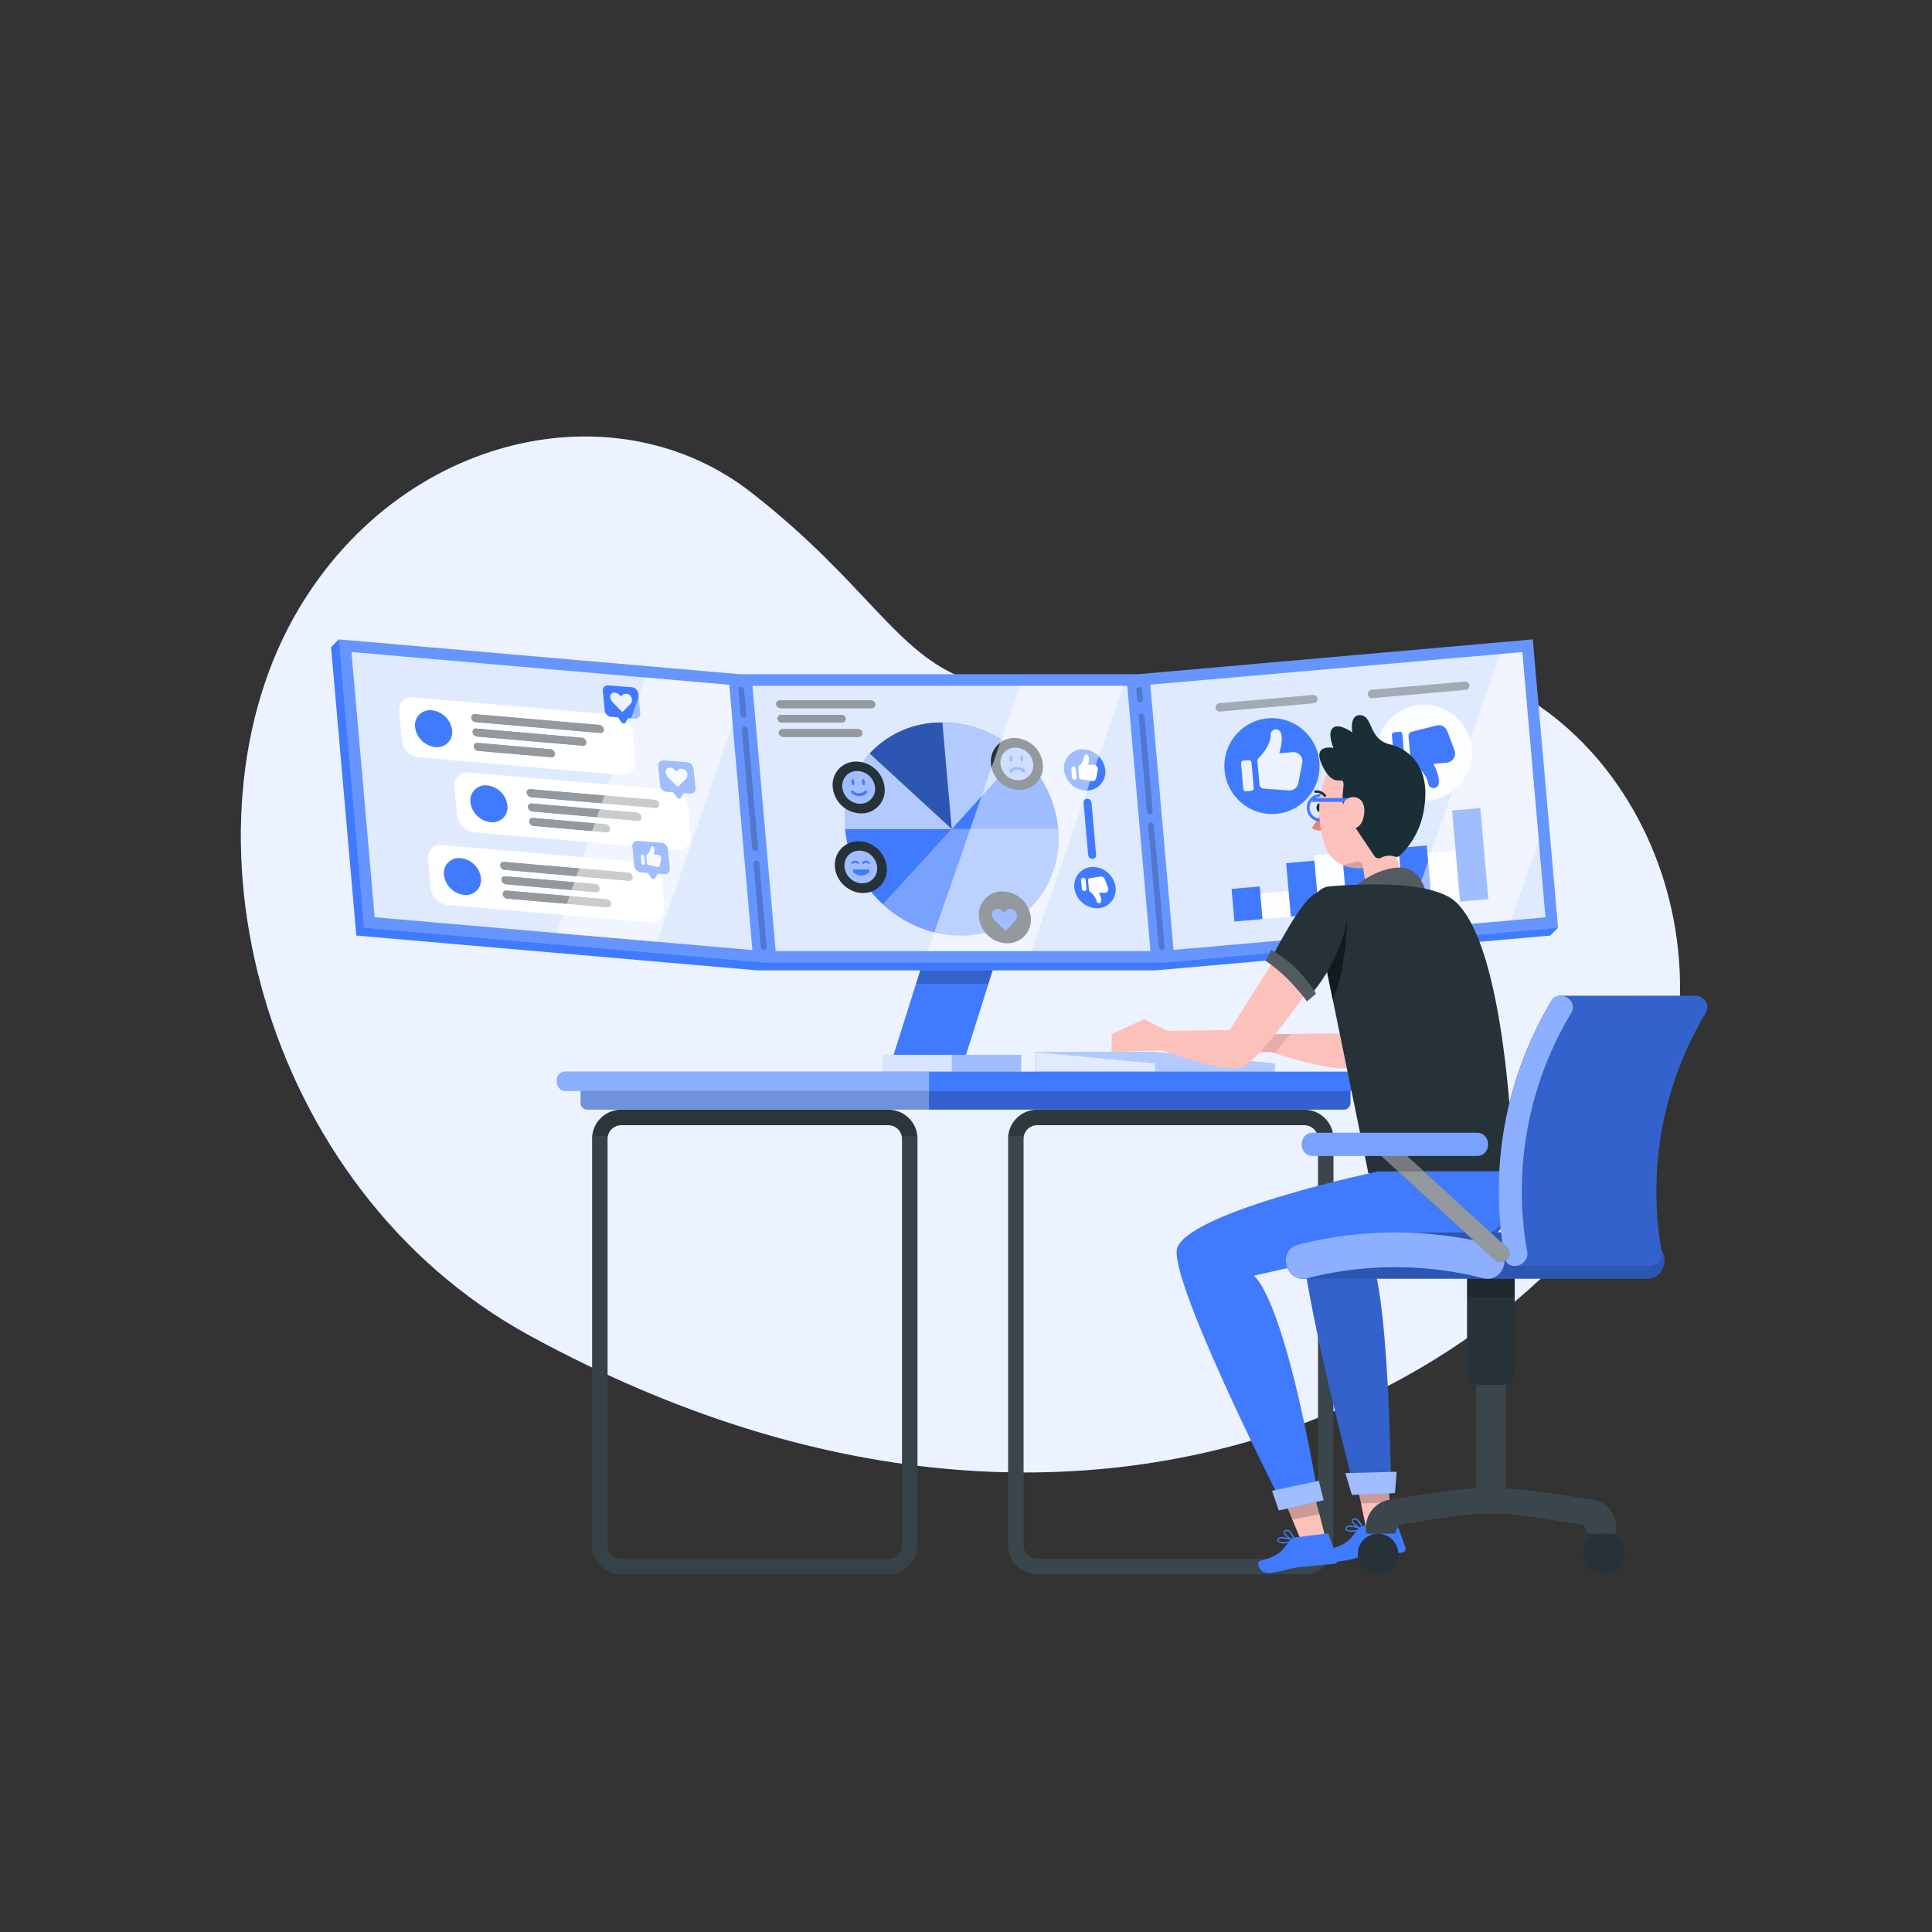 <svg xmlns="http://www.w3.org/2000/svg" viewBox="0 0 500 500"><rect x="0" y="0" width="500" height="500" fill="#333333" stroke="none"/><g id="freepik--background-simple--inject-2"><path d="M250.59,176c-18.84-6.76-25.82-24.81-56.05-48.45-35-27.41-90.11-15.47-117.16,29.93-33.26,55.8-10.53,149.91,59.85,188.25,152.14,82.86,270,1.85,291.86-57.94,20.51-56.16-16.86-118.59-71.78-117.49C305,171.33,276.69,185.35,250.59,176Z" style="fill:#407BFF"></path><path d="M250.59,176c-18.84-6.76-25.82-24.81-56.05-48.45-35-27.41-90.11-15.47-117.16,29.93-33.26,55.8-10.53,149.91,59.85,188.25,152.14,82.86,270,1.85,291.86-57.94,20.51-56.16-16.86-118.59-71.78-117.49C305,171.33,276.69,185.35,250.59,176Z" style="fill:#fff;opacity:0.9"></path></g><g id="freepik--Screens--inject-2"><polygon points="249.43 274.8 230.69 274.8 239.69 246.31 258.43 246.31 249.43 274.8" style="fill:#407BFF"></polygon><polygon points="237.06 254.63 255.8 254.63 258.43 246.31 239.69 246.31 237.06 254.63" style="opacity:0.2"></polygon><rect x="228.4" y="272.99" width="35.86" height="4.33" style="fill:#407BFF"></rect><rect x="228.4" y="272.99" width="35.86" height="4.33" style="fill:#fff;opacity:0.5"></rect><rect x="228.4" y="272.99" width="17.93" height="4.33" style="fill:#fff;opacity:0.6"></rect><polygon points="403.21 240.12 396.68 165.48 294.47 174.49 191.47 174.49 87.68 165.48 85.68 167.48 92.21 242.12 196 251.13 196 251.13 299 251.13 299 251.13 401.21 242.12 403.21 240.12" style="fill:#407BFF"></polygon><polygon points="403.21 240.12 396.68 165.48 294.47 174.49 191.47 174.49 87.68 165.48 94.21 240.12 198 249.13 198 249.13 301 249.13 301 249.13 403.21 240.12" style="fill:#fff;opacity:0.2"></polygon><rect x="300.52" y="172.85" width="96.63" height="68.9" transform="translate(-16.74 31.19) rotate(-5)" style="fill:#fff;opacity:0.8"></rect><path d="M315.77,184.14a1.07,1.07,0,0,1-.19-2.14l24.21-2.13A1.07,1.07,0,1,1,340,182Z" style="fill:#263238;opacity:0.5"></path><g style="opacity:0.5"><path d="M315.77,184.14a1.07,1.07,0,0,1-.19-2.14l24.21-2.13A1.07,1.07,0,1,1,340,182Z" style="fill:#fff;opacity:0.5"></path></g><path d="M355.16,180.67a1.07,1.07,0,0,1-.19-2.14l24.21-2.13a1.07,1.07,0,0,1,.18,2.13Z" style="fill:#263238;opacity:0.5"></path><g style="opacity:0.5"><path d="M355.16,180.67a1.07,1.07,0,0,1-.19-2.14l24.21-2.13a1.07,1.07,0,0,1,.18,2.13Z" style="fill:#fff;opacity:0.5"></path></g><ellipse cx="329.2" cy="198.24" rx="12.32" ry="12.41" transform="translate(-8.38 14.63) rotate(-2.51)" style="fill:#407BFF"></ellipse><g style="opacity:0.9"><path d="M323.87,204.66l-1.4.12a.66.66,0,0,1-.71-.6l-.58-6.62a.65.65,0,0,1,.59-.71l1.4-.13a.66.66,0,0,1,.71.6l.58,6.62A.66.66,0,0,1,323.87,204.66Z" style="fill:#fff"></path><path d="M325.7,196.23c.9-.89,3.16-3.41,3.15-6.12a1.36,1.36,0,0,1,2.49-.75c.5.87.62,2.52-.28,5.6l3.46-.3a2.32,2.32,0,0,1,2.25,1.22h0a2.36,2.36,0,0,1,.24,1.57l-1,5.22a2.34,2.34,0,0,1-2.45,1.89l-6.61-.47a1.12,1.12,0,0,1-1-1l-.52-5.95A1.1,1.1,0,0,1,325.7,196.23Z" style="fill:#fff"></path></g><ellipse cx="368.59" cy="194.77" rx="12.32" ry="12.41" transform="translate(-8.21 16.4) rotate(-2.52)" style="fill:#fff;opacity:0.9"></ellipse><path d="M362.22,189.39l-1.4.12a.66.66,0,0,0-.6.72l.58,6.61a.66.66,0,0,0,.71.61l1.4-.13a.66.66,0,0,0,.6-.72l-.58-6.61A.65.65,0,0,0,362.22,189.39Z" style="fill:#407BFF"></path><path d="M365.49,197.36c1,.73,3.7,2.81,4.16,5.48a1.36,1.36,0,0,0,2.59.3c.34-.94.17-2.59-1.25-5.46l3.45-.31a2.34,2.34,0,0,0,2-1.59h0a2.35,2.35,0,0,0,0-1.59l-1.9-5a2.33,2.33,0,0,0-2.74-1.43l-6.43,1.62a1.12,1.12,0,0,0-.84,1.19l.52,5.94A1.12,1.12,0,0,0,365.49,197.36Z" style="fill:#407BFF"></path><rect x="319.07" y="229.72" width="7.33" height="8.48" transform="translate(-19.3 29.25) rotate(-5.04)" style="fill:#407BFF"></rect><rect x="326.46" y="230.92" width="7.33" height="6.63" transform="translate(-19.3 29.9) rotate(-5.04)" style="fill:#fff;opacity:0.9"></rect><rect x="340.68" y="221.04" width="7.33" height="15.24" transform="translate(-18.75 31.12) rotate(-5.04)" style="fill:#fff;opacity:0.9"></rect><rect x="355.21" y="217.94" width="7.33" height="17.06" transform="translate(-18.5 32.39) rotate(-5.04)" style="fill:#fff;opacity:0.9"></rect><rect x="369.98" y="220.44" width="7.33" height="13.26" transform="translate(-18.5 33.7) rotate(-5.04)" style="fill:#fff;opacity:0.9"></rect><rect x="333.44" y="223.05" width="7.33" height="13.87" transform="translate(-18.89 30.49) rotate(-5.04)" style="fill:#407BFF"></rect><rect x="347.83" y="216.76" width="7.33" height="18.88" transform="translate(-18.51 31.75) rotate(-5.04)" style="fill:#407BFF"></rect><rect x="362.59" y="219.11" width="7.33" height="15.24" transform="translate(-18.5 33.04) rotate(-5.04)" style="fill:#407BFF"></rect><rect x="376.82" y="209.4" width="7.33" height="23.68" transform="translate(-17.96 34.27) rotate(-5.04)" style="fill:#407BFF"></rect><polygon points="90.96 168.74 96.97 237.38 194.71 245.87 188.71 177.23 90.96 168.74" style="fill:#fff;opacity:0.8"></polygon><path d="M160.77,200.52,108.32,196a5,5,0,0,1-4.35-4.32l-.66-7.56a3.23,3.23,0,0,1,3.65-3.62L159.42,185a4.92,4.92,0,0,1,4.34,4.32l.67,7.56A3.25,3.25,0,0,1,160.77,200.52Z" style="fill:#fff"></path><path d="M117,189a3.88,3.88,0,0,1-4.37,4.33,5.91,5.91,0,0,1-5.21-5.16,3.89,3.89,0,0,1,4.38-4.34A5.91,5.91,0,0,1,117,189Z" style="fill:#407BFF"></path><path d="M123.11,186.89a1.29,1.29,0,0,1-1.13-1.12.84.84,0,0,1,1-.94l32.15,2.79a1.28,1.28,0,0,1,1.13,1.12.84.84,0,0,1-1,.94Z" style="fill:#263238"></path><path d="M123.76,194.33a1.29,1.29,0,0,1-1.13-1.12.84.84,0,0,1,1-.94l18.83,1.63a1.28,1.28,0,0,1,1.13,1.12.84.84,0,0,1-.95.94Z" style="fill:#263238"></path><path d="M123.44,190.61a1.28,1.28,0,0,1-1.13-1.12.84.84,0,0,1,1-.94l27.27,2.37a1.29,1.29,0,0,1,1.13,1.12.84.84,0,0,1-.95.94Z" style="fill:#263238"></path><g style="opacity:0.5"><path d="M123.11,186.89a1.29,1.29,0,0,1-1.13-1.12.84.84,0,0,1,1-.94l32.15,2.79a1.28,1.28,0,0,1,1.13,1.12.84.84,0,0,1-1,.94Z" style="fill:#fff"></path><path d="M123.76,194.33a1.29,1.29,0,0,1-1.13-1.12.84.84,0,0,1,1-.94l18.83,1.63a1.28,1.28,0,0,1,1.13,1.12.84.84,0,0,1-.95.94Z" style="fill:#fff"></path><path d="M123.44,190.61a1.28,1.28,0,0,1-1.13-1.12.84.84,0,0,1,1-.94l27.27,2.37a1.29,1.29,0,0,1,1.13,1.12.84.84,0,0,1-.95.94Z" style="fill:#fff"></path></g><path d="M163.51,177.85l-6.13-.47a1.25,1.25,0,0,0-1.38,1.4l.5,5.11a1.9,1.9,0,0,0,1.67,1.63l1.78.14.87,1.25a.65.65,0,0,0,1.1.07l.62-1.14,1.77.14a1.24,1.24,0,0,0,1.38-1.4l-.5-5.1A1.9,1.9,0,0,0,163.51,177.85Z" style="fill:#407BFF"></path><g style="opacity:0.9"><path d="M158.79,182a2.51,2.51,0,0,1-.82-1.51,1,1,0,0,1,1.22-1.21c.76.07,1,.43,1.53,1,.4-.46.62-.78,1.38-.72a1.55,1.55,0,0,1,1.45,1.44,1.7,1.7,0,0,1-.57,1.4l-1.91,1.88Z" style="fill:#fff"></path></g><path d="M175.11,219.94l-52.46-4.56a4.94,4.94,0,0,1-4.35-4.32l-.66-7.55a3.25,3.25,0,0,1,3.66-3.63l52.45,4.56a4.93,4.93,0,0,1,4.35,4.31l.66,7.56A3.24,3.24,0,0,1,175.11,219.94Z" style="fill:#fff"></path><path d="M131.32,208.44a3.88,3.88,0,0,1-4.37,4.34,5.91,5.91,0,0,1-5.2-5.17,3.88,3.88,0,0,1,4.37-4.33A5.89,5.89,0,0,1,131.32,208.44Z" style="fill:#407BFF"></path><path d="M137.45,206.31a1.29,1.29,0,0,1-1.13-1.12.84.84,0,0,1,1-.94L169.42,207a1.29,1.29,0,0,1,1.13,1.12.84.84,0,0,1-1,.94Z" style="fill:#263238"></path><path d="M138.1,213.75a1.3,1.3,0,0,1-1.13-1.13.85.85,0,0,1,.95-.94l18.83,1.64a1.28,1.28,0,0,1,1.13,1.12.84.84,0,0,1-.95.94Z" style="fill:#263238"></path><path d="M137.78,210a1.28,1.28,0,0,1-1.13-1.12.84.84,0,0,1,.95-.94l27.27,2.36a1.28,1.28,0,0,1,1.12,1.12.84.84,0,0,1-.94,1Z" style="fill:#263238"></path><g style="opacity:0.5"><path d="M137.45,206.31a1.29,1.29,0,0,1-1.13-1.12.84.84,0,0,1,1-.94L169.42,207a1.29,1.29,0,0,1,1.13,1.12.84.84,0,0,1-1,.94Z" style="fill:#fff"></path><path d="M138.1,213.75a1.3,1.3,0,0,1-1.13-1.13.85.85,0,0,1,.95-.94l18.83,1.64a1.28,1.28,0,0,1,1.13,1.12.84.84,0,0,1-.95.94Z" style="fill:#fff"></path><path d="M137.78,210a1.28,1.28,0,0,1-1.13-1.12.84.84,0,0,1,.95-.94l27.27,2.36a1.28,1.28,0,0,1,1.12,1.12.84.84,0,0,1-.94,1Z" style="fill:#fff"></path></g><path d="M177.85,197.27l-6.13-.47a1.24,1.24,0,0,0-1.38,1.4l.5,5.1a1.89,1.89,0,0,0,1.67,1.64l1.78.14.87,1.24a.64.64,0,0,0,1.09.08l.63-1.15,1.76.14A1.24,1.24,0,0,0,180,204l-.51-5.09A1.87,1.87,0,0,0,177.85,197.27Z" style="fill:#407BFF"></path><g style="opacity:0.9"><path d="M173.13,201.41a2.46,2.46,0,0,1-.82-1.52,1,1,0,0,1,1.22-1.2c.75.06,1,.43,1.53,1,.39-.46.62-.79,1.37-.72a1.54,1.54,0,0,1,1.46,1.44,1.73,1.73,0,0,1-.57,1.39l-1.91,1.89Z" style="fill:#fff"></path></g><path d="M168.26,238.75l-52.46-4.56a4.93,4.93,0,0,1-4.35-4.32l-.66-7.55a3.24,3.24,0,0,1,3.65-3.63l52.46,4.56a4.93,4.93,0,0,1,4.35,4.32l.66,7.55A3.24,3.24,0,0,1,168.26,238.75Z" style="fill:#fff"></path><path d="M124.47,227.25a3.88,3.88,0,0,1-4.37,4.34,5.91,5.91,0,0,1-5.2-5.17,3.88,3.88,0,0,1,4.37-4.33A5.91,5.91,0,0,1,124.47,227.25Z" style="fill:#407BFF"></path><path d="M130.6,225.12a1.28,1.28,0,0,1-1.13-1.12.84.84,0,0,1,.95-.94l32.15,2.79A1.29,1.29,0,0,1,163.7,227a.84.84,0,0,1-.95.94Z" style="fill:#263238"></path><path d="M131.25,232.56a1.29,1.29,0,0,1-1.13-1.12.85.85,0,0,1,.95-.95L157,232.74a1.29,1.29,0,0,1,1.13,1.12.84.84,0,0,1-1,.94Z" style="fill:#263238"></path><path d="M130.92,228.84a1.29,1.29,0,0,1-1.13-1.12.84.84,0,0,1,1-.94l23.24,2a1.3,1.3,0,0,1,1.13,1.12.85.85,0,0,1-1,1Z" style="fill:#263238"></path><g style="opacity:0.5"><path d="M130.6,225.12a1.28,1.28,0,0,1-1.13-1.12.84.84,0,0,1,.95-.94l32.15,2.79A1.29,1.29,0,0,1,163.7,227a.84.84,0,0,1-.95.94Z" style="fill:#fff"></path><path d="M131.25,232.56a1.29,1.29,0,0,1-1.13-1.12.85.85,0,0,1,.95-.95L157,232.74a1.29,1.29,0,0,1,1.13,1.12.84.84,0,0,1-1,.94Z" style="fill:#fff"></path><path d="M130.92,228.84a1.29,1.29,0,0,1-1.13-1.12.84.84,0,0,1,1-.94l23.24,2a1.3,1.3,0,0,1,1.13,1.12.85.85,0,0,1-1,1Z" style="fill:#fff"></path></g><path d="M171.17,218.09l-6.13-.46a1.24,1.24,0,0,0-1.38,1.4l.5,5.1a1.87,1.87,0,0,0,1.67,1.63l1.78.14.87,1.25a.66.66,0,0,0,1.1.08l.62-1.15,1.77.14a1.24,1.24,0,0,0,1.38-1.4l-.5-5.09A1.91,1.91,0,0,0,171.17,218.09Z" style="fill:#407BFF"></path><path d="M166.49,223.81h0a.55.55,0,0,1-.49-.48l-.15-1.72a.37.37,0,0,1,.41-.41h0a.57.57,0,0,1,.5.49l.15,1.71A.37.37,0,0,1,166.49,223.81Z" style="fill:#fff;opacity:0.9"></path><path d="M167.34,221.2a2.5,2.5,0,0,0,1.06-1.8c0-.43.61-.51.84-.1a2.45,2.45,0,0,1-.1,1.8l1.16.1a1,1,0,0,1,.75.53h0a.74.74,0,0,1,.08.52l-.34,1.64a.64.64,0,0,1-.82.47l-2.22-.53a.46.46,0,0,1-.34-.39l-.17-2A.35.35,0,0,1,167.34,221.2Z" style="fill:#fff;opacity:0.9"></path><polygon points="194.73 177.49 200.74 246.13 297.74 246.13 291.73 177.49 194.73 177.49" style="fill:#fff;opacity:0.8"></polygon><g style="opacity:0.2"><path d="M197.71,245.81h0a.85.85,0,0,1-.82-.75L195,223.45a.68.68,0,0,1,.69-.75h0a.82.82,0,0,1,.81.75l1.89,21.61A.68.68,0,0,1,197.71,245.81Z"></path></g><g style="opacity:0.2"><path d="M195.47,220.2h0a.84.84,0,0,1-.82-.75L192,188.78a.68.68,0,0,1,.68-.75h0a.84.84,0,0,1,.82.75l2.68,30.67A.68.68,0,0,1,195.47,220.2Z"></path></g><g style="opacity:0.2"><path d="M192.45,185.7h0a.85.85,0,0,1-.82-.75l-.55-6.39a.67.67,0,0,1,.68-.75h0a.84.84,0,0,1,.82.75l.55,6.39A.68.68,0,0,1,192.45,185.7Z"></path></g><g style="opacity:0.2"><path d="M300.71,245.81h0a.84.84,0,0,1-.82-.75l-2.75-31.45a.68.68,0,0,1,.69-.75h0a.84.84,0,0,1,.81.75l2.75,31.45A.68.68,0,0,1,300.71,245.81Z"></path></g><g style="opacity:0.2"><path d="M297.64,210.7h0a.84.84,0,0,1-.82-.75l-2.14-24.5a.67.67,0,0,1,.68-.75h0a.83.83,0,0,1,.82.75l2.14,24.5A.68.68,0,0,1,297.64,210.7Z"></path></g><g style="opacity:0.2"><path d="M295.1,181.75h0a.82.82,0,0,1-.81-.75l-.22-2.44a.68.68,0,0,1,.69-.75h0a.82.82,0,0,1,.81.75l.22,2.44A.68.68,0,0,1,295.1,181.75Z"></path></g><path d="M280.42,207.71a.93.93,0,0,1,.94-1,1.14,1.14,0,0,1,1.12,1l1.19,13.56a.93.93,0,0,1-.94,1,1.14,1.14,0,0,1-1.12-1Z" style="fill:#407BFF"></path><path d="M202,183.26a1.14,1.14,0,0,1-1.12-1,.93.93,0,0,1,.94-1h23.56a1.14,1.14,0,0,1,1.12,1,.93.93,0,0,1-.94,1Z" style="fill:#263238"></path><path d="M202.68,190.7a1.14,1.14,0,0,1-1.12-1,.93.93,0,0,1,.94-1h19.56a1.14,1.14,0,0,1,1.12,1,.93.93,0,0,1-.94,1Z" style="fill:#263238"></path><path d="M202.35,187a1.14,1.14,0,0,1-1.12-1,.93.93,0,0,1,.94-1h15.57a1.14,1.14,0,0,1,1.12,1,.93.93,0,0,1-.94,1Z" style="fill:#263238"></path><g style="opacity:0.5"><path d="M202,183.26a1.14,1.14,0,0,1-1.12-1,.93.93,0,0,1,.94-1h23.56a1.14,1.14,0,0,1,1.12,1,.93.93,0,0,1-.94,1Z" style="fill:#fff"></path><path d="M202.68,190.7a1.14,1.14,0,0,1-1.12-1,.93.93,0,0,1,.94-1h19.56a1.14,1.14,0,0,1,1.12,1,.93.93,0,0,1-.94,1Z" style="fill:#fff"></path><path d="M202.35,187a1.14,1.14,0,0,1-1.12-1,.93.93,0,0,1,.94-1h15.57a1.14,1.14,0,0,1,1.12,1,.93.93,0,0,1-.94,1Z" style="fill:#fff"></path></g><path d="M286.05,199.26a4.81,4.81,0,0,1-4.87,5.33,5.93,5.93,0,0,1-5.8-5.33,4.81,4.81,0,0,1,4.87-5.34A6,6,0,0,1,286.05,199.26Z" style="fill:#407BFF"></path><path d="M278.09,201.8h0a.64.64,0,0,1-.64-.59l-.2-2.24a.53.53,0,0,1,.54-.59h0a.66.66,0,0,1,.64.59l.19,2.24A.53.53,0,0,1,278.09,201.8Z" style="fill:#fff"></path><path d="M279.19,198.26a3.75,3.75,0,0,0,1.37-2.5.58.58,0,0,1,1.09-.22,3.27,3.27,0,0,1-.13,2.38H283a1.11,1.11,0,0,1,1,.61h0a1.08,1.08,0,0,1,.11.68l-.44,2.2a.92.92,0,0,1-1.07.72l-2.87-.45a.54.54,0,0,1-.45-.48l-.23-2.57A.47.47,0,0,1,279.19,198.26Z" style="fill:#fff"></path><path d="M288.71,229.72a5.93,5.93,0,0,0-5.8-5.34,4.81,4.81,0,0,0-4.87,5.34,6,6,0,0,0,5.8,5.34A4.81,4.81,0,0,0,288.71,229.72Z" style="fill:#407BFF"></path><path d="M280.31,227.17h0a.53.53,0,0,0-.54.59L280,230a.65.65,0,0,0,.64.59h0a.53.53,0,0,0,.53-.59l-.19-2.25A.67.67,0,0,0,280.31,227.17Z" style="fill:#fff"></path><path d="M282,230.71a4.74,4.74,0,0,1,1.81,2.51c.09.57.92.74,1.12.22s.08-1.1-.54-2.39h1.5a.91.91,0,0,0,.88-.6h0a1.06,1.06,0,0,0,0-.68l-.83-2.2a1.11,1.11,0,0,0-1.19-.72l-2.79.45a.44.44,0,0,0-.37.48l.23,2.56A.49.49,0,0,0,282,230.71Z" style="fill:#fff"></path><ellipse cx="246.29" cy="214.53" rx="26.4" ry="28.82" transform="translate(-78.99 244.11) rotate(-46.25)" style="fill:#407BFF"></ellipse><path d="M264.09,195A30,30,0,0,0,243.88,187c-15.23,0-26.5,12.35-25.17,27.58h27.58Z" style="fill:#fff;opacity:0.6"></path><path d="M225.08,195l21.21,19.5L243.88,187A25.16,25.16,0,0,0,225.08,195Z" style="opacity:0.2"></path><path d="M225.08,195l21.21,19.5L243.88,187A25.16,25.16,0,0,0,225.08,195Z" style="fill:#407BFF"></path><path d="M225.08,195l21.21,19.5L243.88,187A25.16,25.16,0,0,0,225.08,195Z" style="opacity:0.3"></path><path d="M248.71,242.12c15.23,0,26.5-12.35,25.17-27.59H246.29L228.49,234A30,30,0,0,0,248.71,242.12Z" style="fill:#fff;opacity:0.3"></path><path d="M266.76,237.4a6.06,6.06,0,0,1-6.12,6.71,7.47,7.47,0,0,1-7.29-6.71,6,6,0,0,1,6.12-6.7A7.47,7.47,0,0,1,266.76,237.4Z" style="fill:#263238"></path><path d="M257.72,238.52a2.65,2.65,0,0,1-1-1.71,1.32,1.32,0,0,1,1.41-1.54c.88,0,1.21.41,1.77,1,.46-.58.72-1,1.6-1a1.62,1.62,0,0,1,1.68,1.54,2.2,2.2,0,0,1-.66,1.71l-2.21,2.41Z" style="fill:#407BFF"></path><path d="M228.93,203.8a6,6,0,0,1-6.12,6.71,7.47,7.47,0,0,1-7.29-6.71,6,6,0,0,1,6.12-6.7A7.46,7.46,0,0,1,228.93,203.8Z" style="fill:#263238"></path><path d="M226.45,203.8A3.81,3.81,0,0,1,222.6,208a4.71,4.71,0,0,1-4.6-4.23,3.81,3.81,0,0,1,3.86-4.22A4.7,4.7,0,0,1,226.45,203.8Z" style="fill:#407BFF"></path><path d="M226.45,203.8A3.81,3.81,0,0,1,222.6,208a4.71,4.71,0,0,1-4.6-4.23,3.81,3.81,0,0,1,3.86-4.22A4.7,4.7,0,0,1,226.45,203.8Z" style="fill:#fff;opacity:0.5"></path><path d="M223.77,204.7a2.11,2.11,0,0,1-2.93,0,.35.35,0,1,0-.47.51,2.84,2.84,0,0,0,4,0c.32-.32-.24-.83-.56-.51Z" style="fill:#407BFF"></path><path d="M221.1,202.43c0,.46-.09.83-.29.83s-.39-.37-.43-.83.09-.83.29-.83S221.06,202,221.1,202.43Z" style="fill:#407BFF"></path><path d="M223.83,202.43c0,.46-.09.83-.28.83s-.39-.37-.44-.83.09-.83.29-.83S223.79,202,223.83,202.43Z" style="fill:#407BFF"></path><path d="M269.87,197.71a6,6,0,0,1-6.12,6.7,7.47,7.47,0,0,1-7.29-6.7,6.06,6.06,0,0,1,6.12-6.71A7.47,7.47,0,0,1,269.87,197.71Z" style="fill:#263238"></path><path d="M267.39,197.71a3.81,3.81,0,0,1-3.85,4.22,4.71,4.71,0,0,1-4.6-4.22,3.82,3.82,0,0,1,3.86-4.23A4.71,4.71,0,0,1,267.39,197.71Z" style="fill:#407BFF"></path><path d="M267.39,197.71a3.81,3.81,0,0,1-3.85,4.22,4.71,4.71,0,0,1-4.6-4.22,3.82,3.82,0,0,1,3.86-4.23A4.71,4.71,0,0,1,267.39,197.71Z" style="fill:#fff;opacity:0.5"></path><path d="M261.88,199.82a2.1,2.1,0,0,1,2.94,0,.35.35,0,1,0,.47-.52,2.87,2.87,0,0,0-4,0c-.31.32.25.83.56.52Z" style="fill:#407BFF"></path><path d="M262,196.33c0,.46-.09.83-.29.83s-.39-.37-.43-.83.09-.83.29-.83S262,195.87,262,196.33Z" style="fill:#407BFF"></path><path d="M264.77,196.33c0,.46-.09.83-.28.83s-.39-.37-.43-.83.08-.83.28-.83S264.73,195.87,264.77,196.33Z" style="fill:#407BFF"></path><ellipse cx="222.78" cy="224.38" rx="6.42" ry="7" transform="translate(-93.36 230.18) rotate(-46.25)" style="fill:#263238"></ellipse><ellipse cx="222.78" cy="224.38" rx="4.04" ry="4.41" transform="translate(-93.36 230.14) rotate(-46.25)" style="fill:#407BFF"></ellipse><ellipse cx="222.78" cy="224.38" rx="4.04" ry="4.41" transform="translate(-93.36 230.14) rotate(-46.25)" style="fill:#fff;opacity:0.5"></ellipse><path d="M220.81,225.72a3,3,0,0,0,4.19,0l-.06-.7h-4.2Z" style="fill:#407BFF"></path><path d="M222.23,223.12a1.33,1.33,0,0,0-1.84,0c-.25.22.17.61.42.38a.75.75,0,0,1,1.06,0c.29.23.64-.16.36-.38Z" style="fill:#407BFF"></path><path d="M225,223.12a1.33,1.33,0,0,0-1.84,0c-.25.22.17.61.42.38a.77.77,0,0,1,1.07,0c.28.23.64-.16.35-.38Z" style="fill:#407BFF"></path><polygon points="298.88 272.28 267.87 272.28 267.87 277.32 329.89 277.32 329.89 275.25 298.88 272.28" style="fill:#407BFF"></polygon><polygon points="298.88 272.28 267.87 272.28 267.87 277.32 329.89 277.32 329.89 275.25 298.88 272.28" style="fill:#fff;opacity:0.6"></polygon><polygon points="298.88 277.32 267.87 277.32 267.87 272.28 298.88 275.25 298.88 277.32" style="fill:#fff;opacity:0.6"></polygon><g style="opacity:0.5"><polygon points="398.24 217.51 393.97 168.74 388.19 169.25 363.46 240.6 391.07 238.16 398.24 217.51" style="fill:#fff"></polygon></g><g style="opacity:0.5"><polygon points="266.91 246.13 290.71 177.49 263.94 177.49 240.14 246.13 266.91 246.13" style="fill:#fff"></polygon></g><polygon points="170.07 243.73 189.6 187.4 188.71 177.23 167.01 175.34 144.08 241.47 170.07 243.73" style="fill:#fff;opacity:0.5"></polygon></g><g id="freepik--Table--inject-2"><path d="M150.24,281.21H349.5a0,0,0,0,1,0,0v4.25a1.72,1.72,0,0,1-1.72,1.72H152a1.72,1.72,0,0,1-1.72-1.72v-4.25A0,0,0,0,1,150.24,281.21Z" style="fill:#407BFF"></path><path d="M150.24,281.21H349.5a0,0,0,0,1,0,0v4.25a1.72,1.72,0,0,1-1.72,1.72H152a1.72,1.72,0,0,1-1.72-1.72v-4.25A0,0,0,0,1,150.24,281.21Z" style="opacity:0.2"></path><path d="M150.24,281.21h90.2a0,0,0,0,1,0,0v6a0,0,0,0,1,0,0H152a1.72,1.72,0,0,1-1.72-1.72v-4.25a0,0,0,0,1,0,0Z" style="fill:#fff;opacity:0.3"></path><rect x="144.15" y="277.33" width="211.44" height="5" rx="2.03" style="fill:#407BFF"></rect><path d="M146.18,277.33h94.26a0,0,0,0,1,0,0v5a0,0,0,0,1,0,0H146.18a2,2,0,0,1-2-2v-.94A2,2,0,0,1,146.18,277.33Z" style="fill:#fff;opacity:0.4"></path><path d="M229.92,407.41H160.76a7.52,7.52,0,0,1-7.52-7.52V294.72a7.52,7.52,0,0,1,7.52-7.52h69.16a7.52,7.52,0,0,1,7.52,7.52V399.89A7.52,7.52,0,0,1,229.92,407.41ZM160.76,291.2a3.53,3.53,0,0,0-3.52,3.52V399.89a3.53,3.53,0,0,0,3.52,3.52h69.16a3.53,3.53,0,0,0,3.52-3.52V294.72a3.53,3.53,0,0,0-3.52-3.52Z" style="fill:#263238"></path><g style="opacity:0.4"><path d="M229.92,407.41H160.76a7.52,7.52,0,0,1-7.52-7.52V294.72a7.52,7.52,0,0,1,7.52-7.52h69.16a7.52,7.52,0,0,1,7.52,7.52V399.89A7.52,7.52,0,0,1,229.92,407.41ZM160.76,291.2a3.53,3.53,0,0,0-3.52,3.52V399.89a3.53,3.53,0,0,0,3.52,3.52h69.16a3.53,3.53,0,0,0,3.52-3.52V294.72a3.53,3.53,0,0,0-3.52-3.52Z" style="fill:#fff;opacity:0.2"></path></g><path d="M229.92,287.2H160.76a7.53,7.53,0,0,0-7.48,6.76h4.05a3.52,3.52,0,0,1,3.43-2.76h69.16a3.52,3.52,0,0,1,3.43,2.76h4.05A7.53,7.53,0,0,0,229.92,287.2Z" style="opacity:0.2"></path><path d="M337.58,407.41H268.42a7.52,7.52,0,0,1-7.52-7.52V294.72a7.52,7.52,0,0,1,7.52-7.52h69.16a7.53,7.53,0,0,1,7.52,7.52V399.89A7.53,7.53,0,0,1,337.58,407.41ZM268.42,291.2a3.53,3.53,0,0,0-3.52,3.52V399.89a3.53,3.53,0,0,0,3.52,3.52h69.16a3.53,3.53,0,0,0,3.52-3.52V294.72a3.53,3.53,0,0,0-3.52-3.52Z" style="fill:#263238"></path><path d="M337.58,407.41H268.42a7.52,7.52,0,0,1-7.52-7.52V294.72a7.52,7.52,0,0,1,7.52-7.52h69.16a7.53,7.53,0,0,1,7.52,7.52V399.89A7.53,7.53,0,0,1,337.58,407.41ZM268.42,291.2a3.53,3.53,0,0,0-3.52,3.52V399.89a3.53,3.53,0,0,0,3.52,3.52h69.16a3.53,3.53,0,0,0,3.52-3.52V294.72a3.53,3.53,0,0,0-3.52-3.52Z" style="fill:#fff;opacity:0.1"></path><path d="M337.58,287.2H268.42a7.53,7.53,0,0,0-7.48,6.76h4a3.53,3.53,0,0,1,3.44-2.76h69.16A3.52,3.52,0,0,1,341,294h4.05A7.53,7.53,0,0,0,337.58,287.2Z" style="opacity:0.2"></path></g><g id="freepik--Character--inject-2"><path d="M330.13,267.63l-6-2.72-8.47,3.53v4.22s13.15-.44,13.14-.42,14.83,4.94,20.31,4.18S372,251.35,372,251.35l-8.77-7.67-16.68,23.77Z" style="fill:#fcc1bb"></path><path d="M330.13,267.63l-6-2.72-8.47,3.53v4.22s13.15-.44,13.14-.42l1,.33,4.24-5Z" style="opacity:0.1"></path><path d="M357.33,250.59s6.06-10.78,9.94-14.2c2.35-2.08,5.63-2.72,7.84-2.91a2.4,2.4,0,0,1,2.6,2.38c0,4.27-1.08,13.54-9.85,23.09Z" style="fill:#263238"></path><path d="M357.33,248.56A31.29,31.29,0,0,1,369,258.87l-2.36,1.82a44.88,44.88,0,0,0-10.83-9.55Z" style="fill:#407BFF"></path><path d="M342.5,209.62l-3,4.7a4.15,4.15,0,0,0,3.74.37Z" style="fill:#eb827e"></path><path d="M342,212.6a3.57,3.57,0,1,1,3.33-3.57A3.46,3.46,0,0,1,342,212.6Zm0-6.38a2.83,2.83,0,1,0,2.58,2.81A2.71,2.71,0,0,0,342,206.22Z" style="fill:#407BFF"></path><path d="M340.7,209c0,.61.3,1.11.7,1.11s.75-.5.74-1.09-.3-1.11-.7-1.11S340.71,208.36,340.7,209Z" style="fill:#1a2e35"></path><path d="M364.12,205.17c.27,8.07.56,11.49-3.1,16-5.8,4.78-15.49,5.34-18.17-2.49-2.4-7-2.44-19,5.12-23a11,11,0,0,1,16.15,9.52Z" style="fill:#fcc1bb"></path><path d="M352.79,224.6l-.06-.4a1.46,1.46,0,0,0-1.84-1.2l-3.28.89A10.68,10.68,0,0,0,352.79,224.6Z" style="fill:#1a2e35;opacity:0.2"></path><path d="M342.88,206.21a.29.29,0,0,1-.28-.11,2.51,2.51,0,0,0-2.08-.93.32.32,0,1,1-.07-.63,3.13,3.13,0,0,1,2.64,1.15.33.33,0,0,1,0,.45h0A.28.28,0,0,1,342.88,206.21Z" style="fill:#1a2e35"></path><polygon points="352.49 222.56 354.26 234.54 364.27 232.47 361.06 220.2 352.49 222.56" style="fill:#fcc1bb"></polygon><path d="M342.46,198.63c3.41,6.48,5.77.55,5.14,5.78s1.25,6.92,1.25,6.92l6.86,10.23a1.34,1.34,0,0,0,1.66.45,4.51,4.51,0,0,1,3.56-.35,1.25,1.25,0,0,0,1.31-.19,20.82,20.82,0,0,0,6.35-12.5c2.21-14.1-8.63-16.26-8.63-16.26-6-1.25-4.48-7.63-8.06-7.63-2.73,0-1.93,4.49-1.93,4.49s-2.92-2.19-4.62-1.44c-2.19,1-.25,5.45-.25,5.45S339.12,192.27,342.46,198.63Z" style="fill:#1a2e35"></path><polygon points="349.51 207.53 339.51 207.53 339.99 206.53 349.51 206.53 349.51 207.53" style="fill:#407BFF"></polygon><path d="M347.46,208.77a6.21,6.21,0,0,0,1,4.64c1.27,1.79,3.29,1,4.1-.91.73-1.73.94-4.72-.9-5.83A2.81,2.81,0,0,0,347.46,208.77Z" style="fill:#ffc3bd"></path><path d="M349.79,230.16s6.43-6.08,13.17-5.58c4.58.33,6,6.08,6,6.08Z" style="fill:#263238"></path><path d="M349.79,230.16s6.43-6.08,13.17-5.58c4.58.33,6,6.08,6,6.08Z" style="fill:#fff;opacity:0.2"></path><path d="M354.13,303.66,340.05,234.9a4.52,4.52,0,0,1,4.06-5.51c8.83-.74,26.64-1.45,32.6,4,13.88,12.74,15,71.25,15,71.25Z" style="fill:#263238"></path><path d="M344,233.83a12.17,12.17,0,0,0-3.73,2.34l4.63,22.62c4.14-9.27,3.85-25,3.85-25Z" style="opacity:0.5"></path><path d="M302.06,266.77l-6-3-8.37,3.88v4.62s13-.48,13-.45,14.66,5.41,20.08,4.58,22.67-27.5,22.67-27.5l-8.67-8.42-16.5,26.09Z" style="fill:#fcc1bb"></path><path d="M329,248.08s6-11.84,9.83-15.59S349,229.25,349,229.25s2.25,13.72-9.58,28Z" style="fill:#263238"></path><path d="M329,245.85a31.93,31.93,0,0,1,11.58,11.31l-2.33,2s-4.76-6.66-10.71-10.48Z" style="fill:#263238"></path><path d="M329,245.85a31.93,31.93,0,0,1,11.58,11.31l-2.33,2s-4.76-6.66-10.71-10.48Z" style="fill:#fff;opacity:0.2"></path><polygon points="350.08 378.72 353.51 395.32 360.27 394.32 358.64 378.16 350.08 378.72" style="fill:#fcc1bb"></polygon><polygon points="359.71 388.81 358.64 378.16 350.08 378.72 352.22 389.1 359.71 388.81" style="opacity:0.2"></polygon><path d="M390.19,303.16s3.44,18-8.31,18S354.5,325,354.5,325s4.5,4.27,5.5,58.74l-9.75.42s-16.2-61.48-13-68.24c4.5-9.51,27.8-12.76,27.8-12.76Z" style="fill:#407BFF"></path><path d="M390.19,303.16s3.44,18-8.31,18S354.5,325,354.5,325s4.5,4.27,5.5,58.74l-9.75.42s-16.2-61.48-13-68.24c4.5-9.51,27.8-12.76,27.8-12.76Z" style="opacity:0.2"></path><polygon points="348.18 381.24 361.44 380.91 361.01 386.41 349.89 386.88 348.18 381.24" style="fill:#407BFF"></polygon><polygon points="348.18 381.24 361.44 380.91 361.01 386.41 349.89 386.88 348.18 381.24" style="fill:#fff;opacity:0.5"></polygon><path d="M350.47,396.37a3.07,3.07,0,0,1-2.14-.29.65.65,0,0,1-.07-.73.85.85,0,0,1,.48-.45c1.13-.46,3.76.64,3.87.69a.17.17,0,0,1,0,.32A12.08,12.08,0,0,1,350.47,396.37Zm-1.29-1.24a1.09,1.09,0,0,0-.31.08.44.44,0,0,0-.3.28c-.1.22,0,.31,0,.36.38.42,2.16.22,3.45-.1A8,8,0,0,0,349.18,395.13Z" style="fill:#407BFF"></path><path d="M352.57,395.91h-.07c-.89-.27-2.76-1.59-2.71-2.4,0-.2.11-.44.57-.55a1.26,1.26,0,0,1,1,.18,4.84,4.84,0,0,1,1.42,2.59.17.17,0,0,1-.06.16A.14.14,0,0,1,352.57,395.91Zm-2.06-2.64h-.1c-.3.06-.3.18-.31.23,0,.48,1.27,1.54,2.2,1.95a3.93,3.93,0,0,0-1.19-2,.86.86,0,0,0-.6-.14Z" style="fill:#407BFF"></path><path d="M353.2,394.84l7.68-.92a.6.6,0,0,1,.66.41l2.14,6.08a1,1,0,0,1-.62,1.33l-.21.05c-2.78.29-5.26.43-8.71.85-4.07.49-3,.85-7.76,1.49-2.88.39-3.8-2.83-2.59-3.13,5.51-1.38,5.89-3.14,7.8-5.4A2.54,2.54,0,0,1,353.2,394.84Z" style="fill:#407BFF"></path><polygon points="330.3 383.17 336.68 398.65 342.89 397.41 338.62 380.85 330.3 383.17" style="fill:#fcc1bb"></polygon><polygon points="341.46 391.89 338.62 380.85 330.3 383.17 334.45 393.23 341.46 391.89" style="opacity:0.2"></polygon><path d="M390.19,303.16s7.26,18.77-16.73,18c-9.19-.3-49,9-49,9s7.17,3.75,16.17,54l-10.18,2.31s-28.88-57.06-25.69-63.81c4.5-9.52,51.86-19.5,51.86-19.5Z" style="fill:#407BFF"></path><polygon points="329.21 385.82 341.29 383.24 342.54 388.24 330.96 390.91 329.21 385.82" style="fill:#407BFF"></polygon><polygon points="329.21 385.82 341.29 383.24 342.54 388.24 330.96 390.91 329.21 385.82" style="fill:#fff;opacity:0.5"></polygon><path d="M332.84,399.36a3,3,0,0,1-2.13-.29.64.64,0,0,1-.08-.73.88.88,0,0,1,.48-.45c1.14-.47,3.76.64,3.88.69a.18.18,0,0,1,.1.16.2.2,0,0,1-.12.16A12.83,12.83,0,0,1,332.84,399.36Zm-1.28-1.24a1.16,1.16,0,0,0-.32.08.5.5,0,0,0-.3.27c-.1.22,0,.32,0,.37.39.42,2.16.22,3.45-.1A7.71,7.71,0,0,0,331.56,398.12Z" style="fill:#407BFF"></path><path d="M334.94,398.9a.08.08,0,0,1-.07,0c-.88-.27-2.76-1.6-2.7-2.41,0-.19.11-.44.56-.54a1.29,1.29,0,0,1,1,.17,4.78,4.78,0,0,1,1.42,2.6.16.16,0,0,1-.05.16A.17.17,0,0,1,334.94,398.9Zm-2.06-2.65h-.1c-.29.06-.3.18-.31.23,0,.48,1.27,1.54,2.21,1.95a4,4,0,0,0-1.2-2.05,1,1,0,0,0-.6-.14Z" style="fill:#407BFF"></path><path d="M335.57,397.83l7.69-.93a.63.63,0,0,1,.66.41l2.14,6.09a1,1,0,0,1-.63,1.33l-.21,0c-2.78.28-5.26.43-8.71.84-4.07.49-3,.86-7.75,1.5-2.88.38-3.8-2.83-2.6-3.14,5.51-1.37,5.89-3.13,7.81-5.4A2.43,2.43,0,0,1,335.57,397.83Z" style="fill:#407BFF"></path><path d="M412.16,388.13c-6.11-1-15.18-2.42-19.22-2.72-.88-.07-2-.12-3.22-.15V353.91h-7.67v31.35c-1.23,0-2.34.08-3.23.15-4,.3-13.1,1.72-19.21,2.72a7.29,7.29,0,0,0-6.1,7.19v1.59H361l1-2.23s14-2.42,18.72-2.77a95.5,95.5,0,0,1,10.43,0c4.72.35,18.71,2.77,18.71,2.77l1,2.23h7.45v-1.59A7.29,7.29,0,0,0,412.16,388.13Z" style="fill:#263238"></path><path d="M412.16,388.13c-6.11-1-15.18-2.42-19.22-2.72-.88-.07-2-.12-3.22-.15V353.91h-7.67v31.35c-1.23,0-2.34.08-3.23.15-4,.3-13.1,1.72-19.21,2.72a7.29,7.29,0,0,0-6.1,7.19v1.59H361l1-2.23s14-2.42,18.72-2.77a95.5,95.5,0,0,1,10.43,0c4.72.35,18.71,2.77,18.71,2.77l1,2.23h7.45v-1.59A7.29,7.29,0,0,0,412.16,388.13Z" style="fill:#fff;opacity:0.1"></path><path d="M379.72,328.34H392a0,0,0,0,1,0,0v26.5a3.57,3.57,0,0,1-3.57,3.57h-5.19a3.57,3.57,0,0,1-3.57-3.57v-26.5A0,0,0,0,1,379.72,328.34Z" style="fill:#263238"></path><rect x="379.72" y="328.34" width="12.33" height="7.32" style="opacity:0.2"></rect><circle cx="415.14" cy="402.16" r="5.25" style="fill:#263238"></circle><circle cx="356.63" cy="402.16" r="5.25" style="fill:#263238"></circle><path d="M427.56,322.1a101.72,101.72,0,0,0-22.49-3.1c-7.81-.19-37,0-44,0A101.72,101.72,0,0,0,336,322.1c-5.15,1.31-3.56,8.75,1.09,8.84.41,0,88.77,0,89.1,0C431.05,331.15,432.82,323.44,427.56,322.1Z" style="fill:#407BFF"></path><path d="M427.56,322.1a101.72,101.72,0,0,0-22.49-3.1c-7.81-.19-37,0-44,0A101.72,101.72,0,0,0,336,322.1c-5.15,1.31-3.56,8.75,1.09,8.84.41,0,88.77,0,89.1,0C431.05,331.15,432.82,323.44,427.56,322.1Z" style="opacity:0.3"></path><path d="M338.38,330.78a92.1,92.1,0,0,1,45.41,0c5.62,1.43,8-7.25,2.39-8.68a102,102,0,0,0-50.19,0c-5.61,1.43-3.23,10.11,2.39,8.68Z" style="fill:#407BFF"></path><g style="opacity:0.4"><path d="M338.38,330.78a92.1,92.1,0,0,1,45.41,0c5.62,1.43,8-7.25,2.39-8.68a102,102,0,0,0-50.19,0c-5.61,1.43-3.23,10.11,2.39,8.68Z" style="fill:#fff"></path></g><path d="M403.92,257.7a2.76,2.76,0,0,0-2.48,1.43,96,96,0,0,0-12,66.3,2.43,2.43,0,0,0,2.31,2.16c1.81.13,33.89,0,35,0a3.23,3.23,0,0,0,3.26-3.76,89.68,89.68,0,0,1,11.42-61.68c1.37-2.28-.65-4.42-2.69-4.46C437.83,257.68,406,257.74,403.92,257.7Z" style="fill:#407BFF"></path><path d="M403.92,257.7a2.76,2.76,0,0,0-2.48,1.43,96,96,0,0,0-12,66.3,2.43,2.43,0,0,0,2.31,2.16c1.81.13,33.89,0,35,0a3.23,3.23,0,0,0,3.26-3.76,89.68,89.68,0,0,1,11.42-61.68c1.37-2.28-.65-4.42-2.69-4.46C437.83,257.68,406,257.74,403.92,257.7Z" style="opacity:0.2"></path><path d="M395.2,323.84a89.62,89.62,0,0,1,11.42-61.68c2-3.32-3.19-6.34-5.18-3a96,96,0,0,0-12,66.3c.69,3.8,6.47,2.19,5.79-1.59Z" style="fill:#407BFF"></path><g style="opacity:0.4"><path d="M395.2,323.84a89.62,89.62,0,0,1,11.42-61.68c2-3.32-3.19-6.34-5.18-3a96,96,0,0,0-12,66.3c.69,3.8,6.47,2.19,5.79-1.59Z" style="fill:#fff"></path></g><path d="M355.91,297.75,386.82,326c2.13,2,5.33-1.22,3.18-3.18l-30.91-28.27c-2.13-1.95-5.32,1.22-3.18,3.18Z" style="fill:#263238"></path><g style="opacity:0.5"><path d="M355.91,297.75,386.82,326c2.13,2,5.33-1.22,3.18-3.18l-30.91-28.27c-2.13-1.95-5.32,1.22-3.18,3.18Z" style="fill:#fff"></path></g><path d="M359.09,294.57c-2.13-1.95-5.32,1.22-3.18,3.18l5.91,5.41h6.66Z" style="opacity:0.2"></path><path d="M339.79,299.16h42.42c3.86,0,3.86-6,0-6H339.79c-3.86,0-3.87,6,0,6Z" style="fill:#407BFF"></path><g style="opacity:0.3"><path d="M339.79,299.16h42.42c3.86,0,3.86-6,0-6H339.79c-3.86,0-3.87,6,0,6Z" style="fill:#fff"></path></g></g></svg>